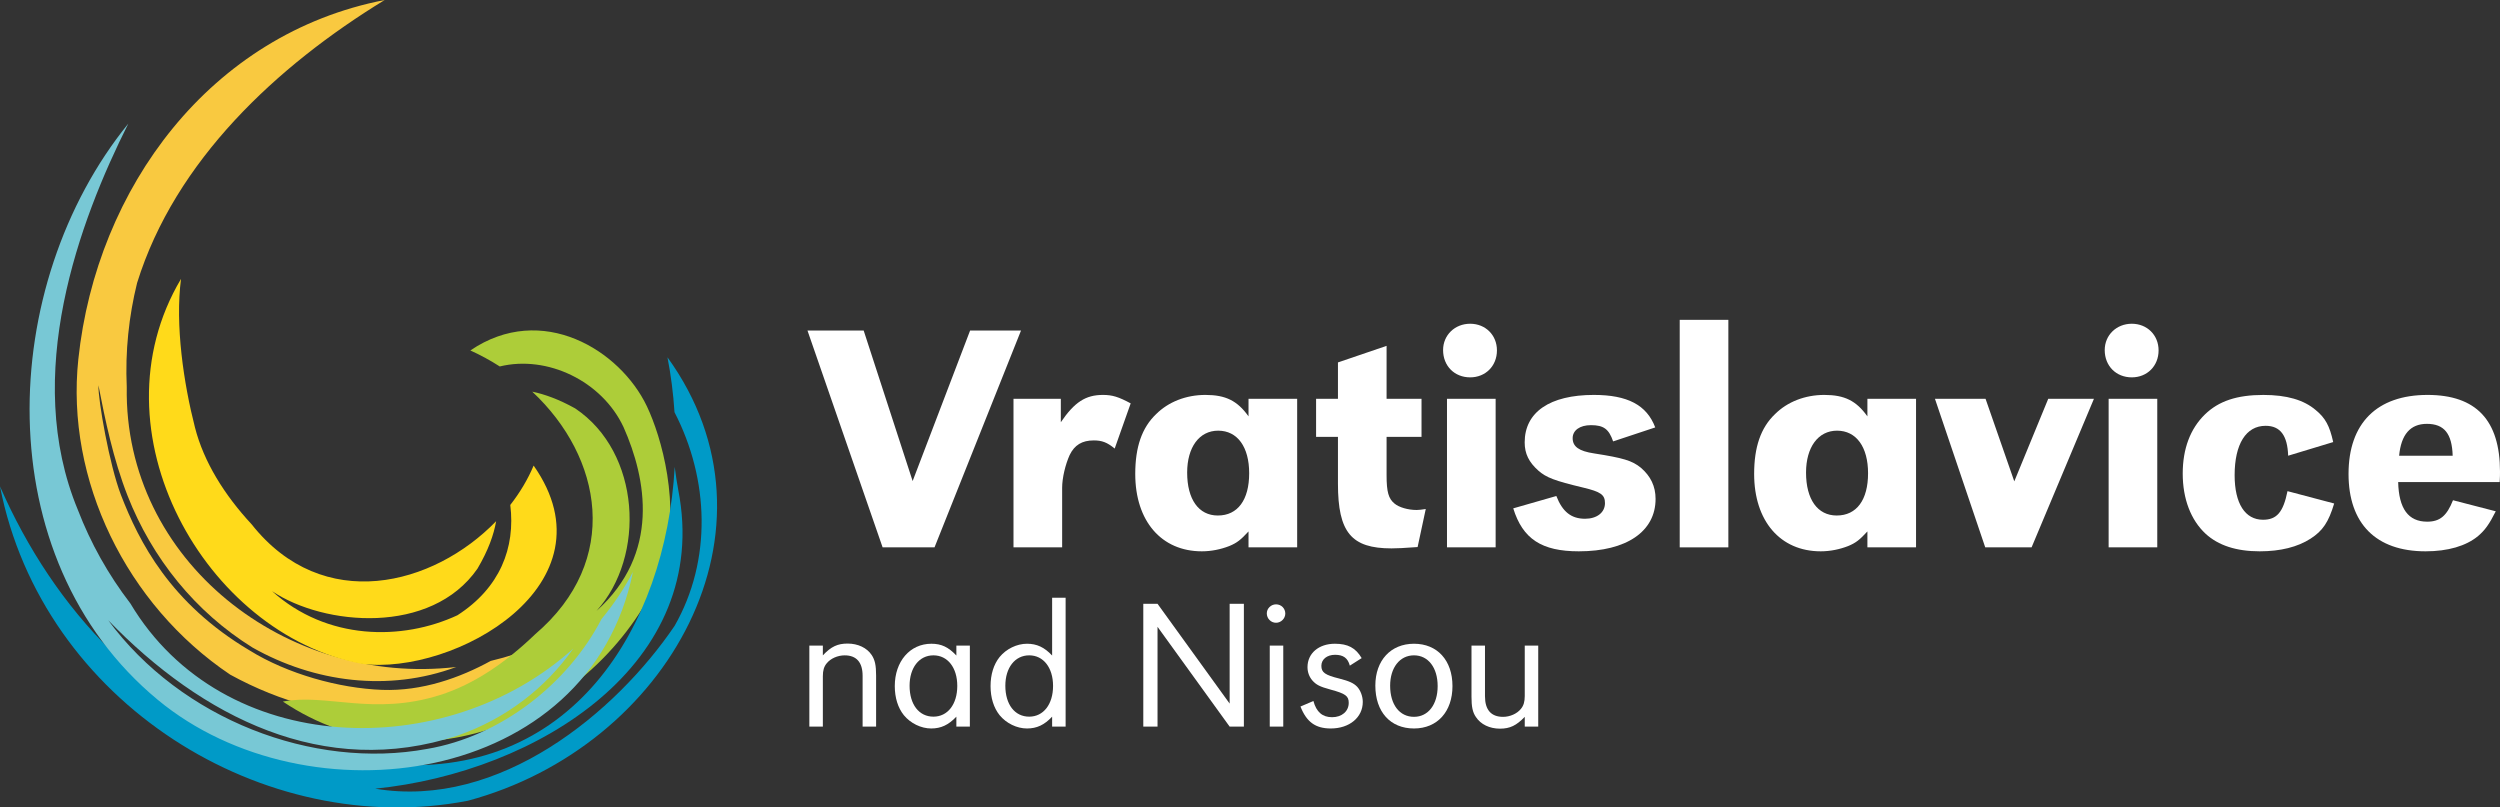 <svg width="161" height="52" viewBox="0 0 161 52" fill="none" xmlns="http://www.w3.org/2000/svg">
<rect x="0" y="0" width="161" height="52" fill="#333333" stroke="none"/>
<path fill-rule="evenodd" clip-rule="evenodd" d="M16.081 41.891C10.968 38.866 8.945 34.874 7.789 31.874C7.048 29.948 6.316 25.774 6.339 24.812C6.768 27.016 7.288 29.563 8.219 31.935C9.794 35.948 12.572 39.41 16.261 41.701C20.238 43.949 25.016 44.575 29.381 42.954C18.48 44.228 7.978 36.147 8.163 24.925C8.059 22.63 8.297 20.373 8.828 18.224C11.277 10.336 17.842 4.238 24.775 0C13.562 2.169 6.214 12.095 5.045 23.127C4.221 30.901 8.128 38.946 14.823 43.446C21.337 47.014 29.177 47.429 34.81 41.513C33.75 41.962 32.678 42.308 31.604 42.562C29.612 43.654 27.185 44.522 24.611 44.428C21.836 44.327 18.51 43.397 16.081 41.891Z" fill="#F9C940"/>
<path fill-rule="evenodd" clip-rule="evenodd" d="M41.659 26.164C39.938 22.545 34.898 19.436 30.291 22.569C30.954 22.87 31.587 23.217 32.185 23.6C35.238 22.852 38.768 24.536 40.157 27.509C41.631 30.83 42.538 35.65 38.412 39.345C41.605 35.831 41.271 29.136 37.043 26.302C36.001 25.721 35.08 25.389 34.277 25.223C38.792 29.438 40.024 36.096 34.475 40.836C32.587 42.653 30.542 44.065 28.321 44.765C24.017 46.121 21.02 44.639 18.217 45.181C27.145 51.179 38.747 46.039 42.723 36.581C43.864 32.497 42.592 28.125 41.659 26.164Z" fill="#ADCD39"/>
<path fill-rule="evenodd" clip-rule="evenodd" d="M42.985 23.011C43.21 24.164 43.361 25.349 43.438 26.547C45.674 30.866 45.856 36.079 43.446 40.303C39.681 45.858 32.179 52.137 24.161 50.791C34.62 49.734 45.859 42.733 43.682 31.567C43.59 31.095 43.52 30.592 43.452 30.071C42.87 40.367 36.823 50.408 24.604 49.181C22.267 49.208 19.979 48.893 17.81 48.28C9.626 45.877 3.503 39.336 0 31.324C2.722 45.281 17.047 54.099 30.13 51.568C43.029 48.108 50.951 34.024 42.985 23.011Z" fill="#009AC7"/>
<path fill-rule="evenodd" clip-rule="evenodd" d="M34.366 29.984C33.994 30.869 33.483 31.724 32.862 32.519C33.203 35.276 32.195 37.867 29.457 39.623C25.9 41.277 21.048 41.25 17.52 38.07C20.866 40.319 27.769 40.916 30.747 36.625C31.447 35.441 31.804 34.423 31.951 33.565C27.907 37.737 20.802 39.578 16.203 33.763C14.448 31.874 13.123 29.74 12.558 27.536C11.828 24.691 11.268 20.932 11.658 17.96C5.815 27.781 13.209 40.834 23.279 42.749C29.246 43.527 39.736 37.637 34.366 29.984Z" fill="#FFDA1A"/>
<path fill-rule="evenodd" clip-rule="evenodd" d="M38.737 39.867C36.576 44.032 32.262 47.423 27.505 48.231C20.134 49.59 11.647 46.298 6.967 39.941C12.999 46.173 20.873 50.2 29.471 47.372C32.584 46.284 35.14 44.306 36.921 41.765C28.732 49.167 14.353 48.839 8.398 38.865C6.962 36.995 5.832 34.961 5.018 32.844C1.41 24.161 5.111 14.237 8.264 7.959C-0.142 18.312 -0.905 35.915 10.169 45.075C19.77 53.018 37.956 50.664 40.763 36.828C40.185 37.928 39.503 38.94 38.737 39.867Z" fill="#78C8D5"/>
<path fill-rule="evenodd" clip-rule="evenodd" d="M55.621 21.288H52.002L56.84 35.25H60.183L65.753 21.288H62.474L58.774 30.98L55.621 21.288Z" fill="white"/>
<path fill-rule="evenodd" clip-rule="evenodd" d="M65.269 25.684V35.25H68.402V31.419C68.402 30.771 68.612 29.913 68.885 29.305C69.201 28.656 69.684 28.363 70.441 28.363C70.966 28.363 71.303 28.489 71.786 28.887L72.816 25.977C72.038 25.559 71.639 25.433 71.029 25.433C69.915 25.433 69.201 25.893 68.317 27.191V25.684H65.269Z" fill="white"/>
<path fill-rule="evenodd" clip-rule="evenodd" d="M78.45 27.735C79.691 27.735 80.447 28.782 80.447 30.478C80.447 32.194 79.711 33.199 78.429 33.199C77.189 33.199 76.453 32.153 76.453 30.435C76.453 28.803 77.231 27.735 78.45 27.735ZM83.537 25.684H80.405V26.814C79.691 25.81 78.934 25.433 77.63 25.433C76.39 25.433 75.255 25.873 74.456 26.668C73.531 27.547 73.11 28.803 73.11 30.52C73.11 33.555 74.792 35.505 77.399 35.505C78.008 35.505 78.618 35.379 79.165 35.166C79.669 34.957 79.901 34.769 80.405 34.224V35.25H83.537V25.684Z" fill="white"/>
<path fill-rule="evenodd" clip-rule="evenodd" d="M89.296 22.273L86.164 23.34V25.684H84.756V28.134H86.164V31.147C86.164 34.288 87.026 35.316 89.612 35.316C90.011 35.316 90.348 35.296 91.294 35.23L91.819 32.78C91.567 32.823 91.357 32.843 91.231 32.843C90.684 32.843 90.095 32.676 89.801 32.425C89.423 32.11 89.296 31.692 89.296 30.604V28.134H91.546V25.684H89.296V22.273Z" fill="white"/>
<path fill-rule="evenodd" clip-rule="evenodd" d="M94.679 20.849C93.691 20.849 92.935 21.581 92.935 22.544C92.935 23.57 93.67 24.302 94.679 24.302C95.667 24.302 96.403 23.57 96.403 22.565C96.403 21.581 95.667 20.849 94.679 20.849ZM93.186 35.25H96.319V25.684H93.186V35.25Z" fill="white"/>
<path fill-rule="evenodd" clip-rule="evenodd" d="M106.597 27.526C106.051 26.082 104.811 25.433 102.645 25.433C99.808 25.433 98.189 26.542 98.189 28.489C98.189 29.221 98.462 29.766 99.072 30.31C99.576 30.75 100.102 30.959 101.951 31.399C103.087 31.671 103.36 31.859 103.36 32.403C103.36 33.011 102.834 33.408 102.078 33.408C101.195 33.408 100.627 32.968 100.228 31.943L97.453 32.738C98.063 34.706 99.282 35.505 101.678 35.505C104.748 35.505 106.619 34.225 106.619 32.131C106.619 31.315 106.303 30.666 105.672 30.122C105.105 29.661 104.537 29.494 102.667 29.201C101.678 29.054 101.279 28.761 101.279 28.217C101.279 27.714 101.741 27.38 102.456 27.38C103.276 27.38 103.612 27.631 103.885 28.426L106.597 27.526Z" fill="white"/>
<path fill-rule="evenodd" clip-rule="evenodd" d="M108.174 35.25H111.306V20.598H108.174V35.25Z" fill="white"/>
<path fill-rule="evenodd" clip-rule="evenodd" d="M118.306 27.735C119.546 27.735 120.303 28.782 120.303 30.478C120.303 32.194 119.568 33.199 118.285 33.199C117.045 33.199 116.309 32.153 116.309 30.435C116.309 28.803 117.087 27.735 118.306 27.735ZM123.393 25.684H120.261V26.814C119.546 25.81 118.79 25.433 117.486 25.433C116.246 25.433 115.111 25.873 114.312 26.668C113.387 27.547 112.967 28.803 112.967 30.52C112.967 33.555 114.648 35.505 117.255 35.505C117.865 35.505 118.474 35.379 119.021 35.166C119.525 34.957 119.757 34.769 120.261 34.224V35.25H123.393V25.684Z" fill="white"/>
<path fill-rule="evenodd" clip-rule="evenodd" d="M127.849 35.25H130.834L134.849 25.684H131.906L129.72 31L127.87 25.684H124.611L127.849 35.25Z" fill="white"/>
<path fill-rule="evenodd" clip-rule="evenodd" d="M137.288 20.849C136.301 20.849 135.544 21.581 135.544 22.544C135.544 23.57 136.28 24.302 137.288 24.302C138.277 24.302 139.013 23.57 139.013 22.565C139.013 21.581 138.277 20.849 137.288 20.849ZM135.796 35.25H138.928V25.684H135.796V35.25Z" fill="white"/>
<path fill-rule="evenodd" clip-rule="evenodd" d="M150.258 28.469C150.027 27.422 149.753 26.92 149.144 26.418C148.366 25.747 147.252 25.434 145.759 25.434C144.057 25.434 142.88 25.831 141.997 26.69C141.05 27.611 140.567 28.909 140.567 30.499C140.567 32.132 141.093 33.493 142.039 34.372C142.858 35.125 144.015 35.505 145.528 35.505C146.853 35.505 147.967 35.23 148.807 34.686C149.585 34.184 149.963 33.618 150.321 32.425L147.315 31.63C147.041 32.99 146.621 33.472 145.738 33.472C144.582 33.472 143.91 32.425 143.91 30.604C143.91 28.595 144.645 27.422 145.906 27.422C146.853 27.422 147.315 28.05 147.357 29.348L150.258 28.469Z" fill="white"/>
<path fill-rule="evenodd" clip-rule="evenodd" d="M154.504 29.348C154.631 27.987 155.22 27.296 156.292 27.296C157.405 27.296 157.91 27.924 157.952 29.348H154.504ZM160.979 31.043C161 30.771 161 30.498 161 30.373C161 27.066 159.466 25.433 156.333 25.433C153.075 25.433 151.246 27.254 151.246 30.52C151.246 33.722 153.012 35.505 156.207 35.505C157.637 35.505 158.814 35.166 159.592 34.518C160.033 34.141 160.306 33.764 160.727 32.927L157.973 32.215C157.574 33.22 157.132 33.596 156.312 33.596C155.093 33.596 154.484 32.76 154.442 31.043H160.979Z" fill="white"/>
<path fill-rule="evenodd" clip-rule="evenodd" d="M52.992 41.576H52.122V46.794H52.992V43.545C52.992 43.177 53.063 42.928 53.242 42.715C53.492 42.407 53.944 42.205 54.397 42.205C55.158 42.205 55.552 42.656 55.552 43.521V46.794H56.421V43.497C56.421 42.857 56.349 42.501 56.135 42.181C55.825 41.718 55.254 41.446 54.587 41.446C53.944 41.446 53.527 41.635 52.992 42.205V41.576Z" fill="white"/>
<path fill-rule="evenodd" clip-rule="evenodd" d="M60.113 42.204C61.03 42.204 61.649 42.998 61.649 44.172C61.649 45.358 61.03 46.153 60.113 46.153C59.184 46.153 58.577 45.37 58.577 44.161C58.577 42.998 59.196 42.204 60.113 42.204ZM62.459 41.575H61.59V42.216C61.077 41.671 60.625 41.457 59.982 41.457C58.6 41.457 57.624 42.595 57.624 44.184C57.624 44.931 57.827 45.583 58.207 46.057C58.636 46.58 59.315 46.914 59.97 46.914C60.601 46.914 61.089 46.686 61.59 46.153V46.793H62.459V41.575Z" fill="white"/>
<path fill-rule="evenodd" clip-rule="evenodd" d="M66.281 42.204C67.197 42.204 67.817 42.999 67.817 44.173C67.817 45.358 67.197 46.153 66.281 46.153C65.352 46.153 64.744 45.37 64.744 44.161C64.744 42.999 65.364 42.204 66.281 42.204ZM68.626 38.493H67.757V42.216C67.257 41.682 66.769 41.457 66.138 41.457C65.483 41.457 64.804 41.789 64.375 42.311C63.994 42.785 63.792 43.437 63.792 44.185C63.792 44.932 63.994 45.584 64.375 46.058C64.804 46.58 65.483 46.914 66.138 46.914C66.769 46.914 67.257 46.687 67.757 46.153V46.793H68.626V38.493Z" fill="white"/>
<path fill-rule="evenodd" clip-rule="evenodd" d="M80.106 38.885H79.189V45.311L74.545 38.885H73.628V46.794H74.545V40.367L79.189 46.794H80.106V38.885Z" fill="white"/>
<path fill-rule="evenodd" clip-rule="evenodd" d="M82.177 38.92C81.856 38.92 81.582 39.18 81.582 39.501C81.582 39.833 81.844 40.106 82.177 40.106C82.499 40.106 82.773 39.833 82.773 39.513C82.773 39.18 82.511 38.92 82.177 38.92ZM81.772 46.794H82.642V41.576H81.772V46.794Z" fill="white"/>
<path fill-rule="evenodd" clip-rule="evenodd" d="M87.692 42.382C87.299 41.717 86.799 41.457 85.965 41.457C84.929 41.457 84.203 42.073 84.203 42.963C84.203 43.283 84.31 43.579 84.512 43.817C84.762 44.101 84.989 44.22 85.691 44.41C86.656 44.67 86.858 44.825 86.858 45.263C86.858 45.808 86.417 46.188 85.787 46.188C85.167 46.188 84.774 45.856 84.584 45.145L83.75 45.5C84.143 46.497 84.715 46.914 85.703 46.914C86.906 46.914 87.763 46.2 87.763 45.204C87.763 44.848 87.621 44.469 87.406 44.232C87.18 43.994 86.894 43.864 86.251 43.699C85.334 43.472 85.096 43.307 85.096 42.88C85.096 42.465 85.453 42.169 85.977 42.169C86.513 42.169 86.799 42.382 86.929 42.868L87.692 42.382Z" fill="white"/>
<path fill-rule="evenodd" clip-rule="evenodd" d="M91.061 42.204C91.978 42.204 92.585 42.998 92.585 44.184C92.585 45.37 91.978 46.164 91.061 46.164C90.133 46.164 89.525 45.382 89.525 44.161C89.525 42.998 90.144 42.204 91.061 42.204ZM91.061 41.457C89.561 41.457 88.572 42.536 88.572 44.149C88.572 45.844 89.537 46.914 91.061 46.914C92.562 46.914 93.539 45.832 93.539 44.184C93.539 42.524 92.562 41.457 91.061 41.457Z" fill="white"/>
<path fill-rule="evenodd" clip-rule="evenodd" d="M98.194 46.794H99.062V41.576H98.194V44.826C98.194 45.193 98.122 45.442 97.943 45.656C97.694 45.964 97.241 46.165 96.8 46.165C96.026 46.165 95.633 45.715 95.633 44.837V41.576H94.764V44.861C94.764 45.513 94.835 45.869 95.049 46.177C95.36 46.651 95.931 46.926 96.598 46.926C97.241 46.926 97.657 46.723 98.194 46.165V46.794Z" fill="white"/>
</svg>
